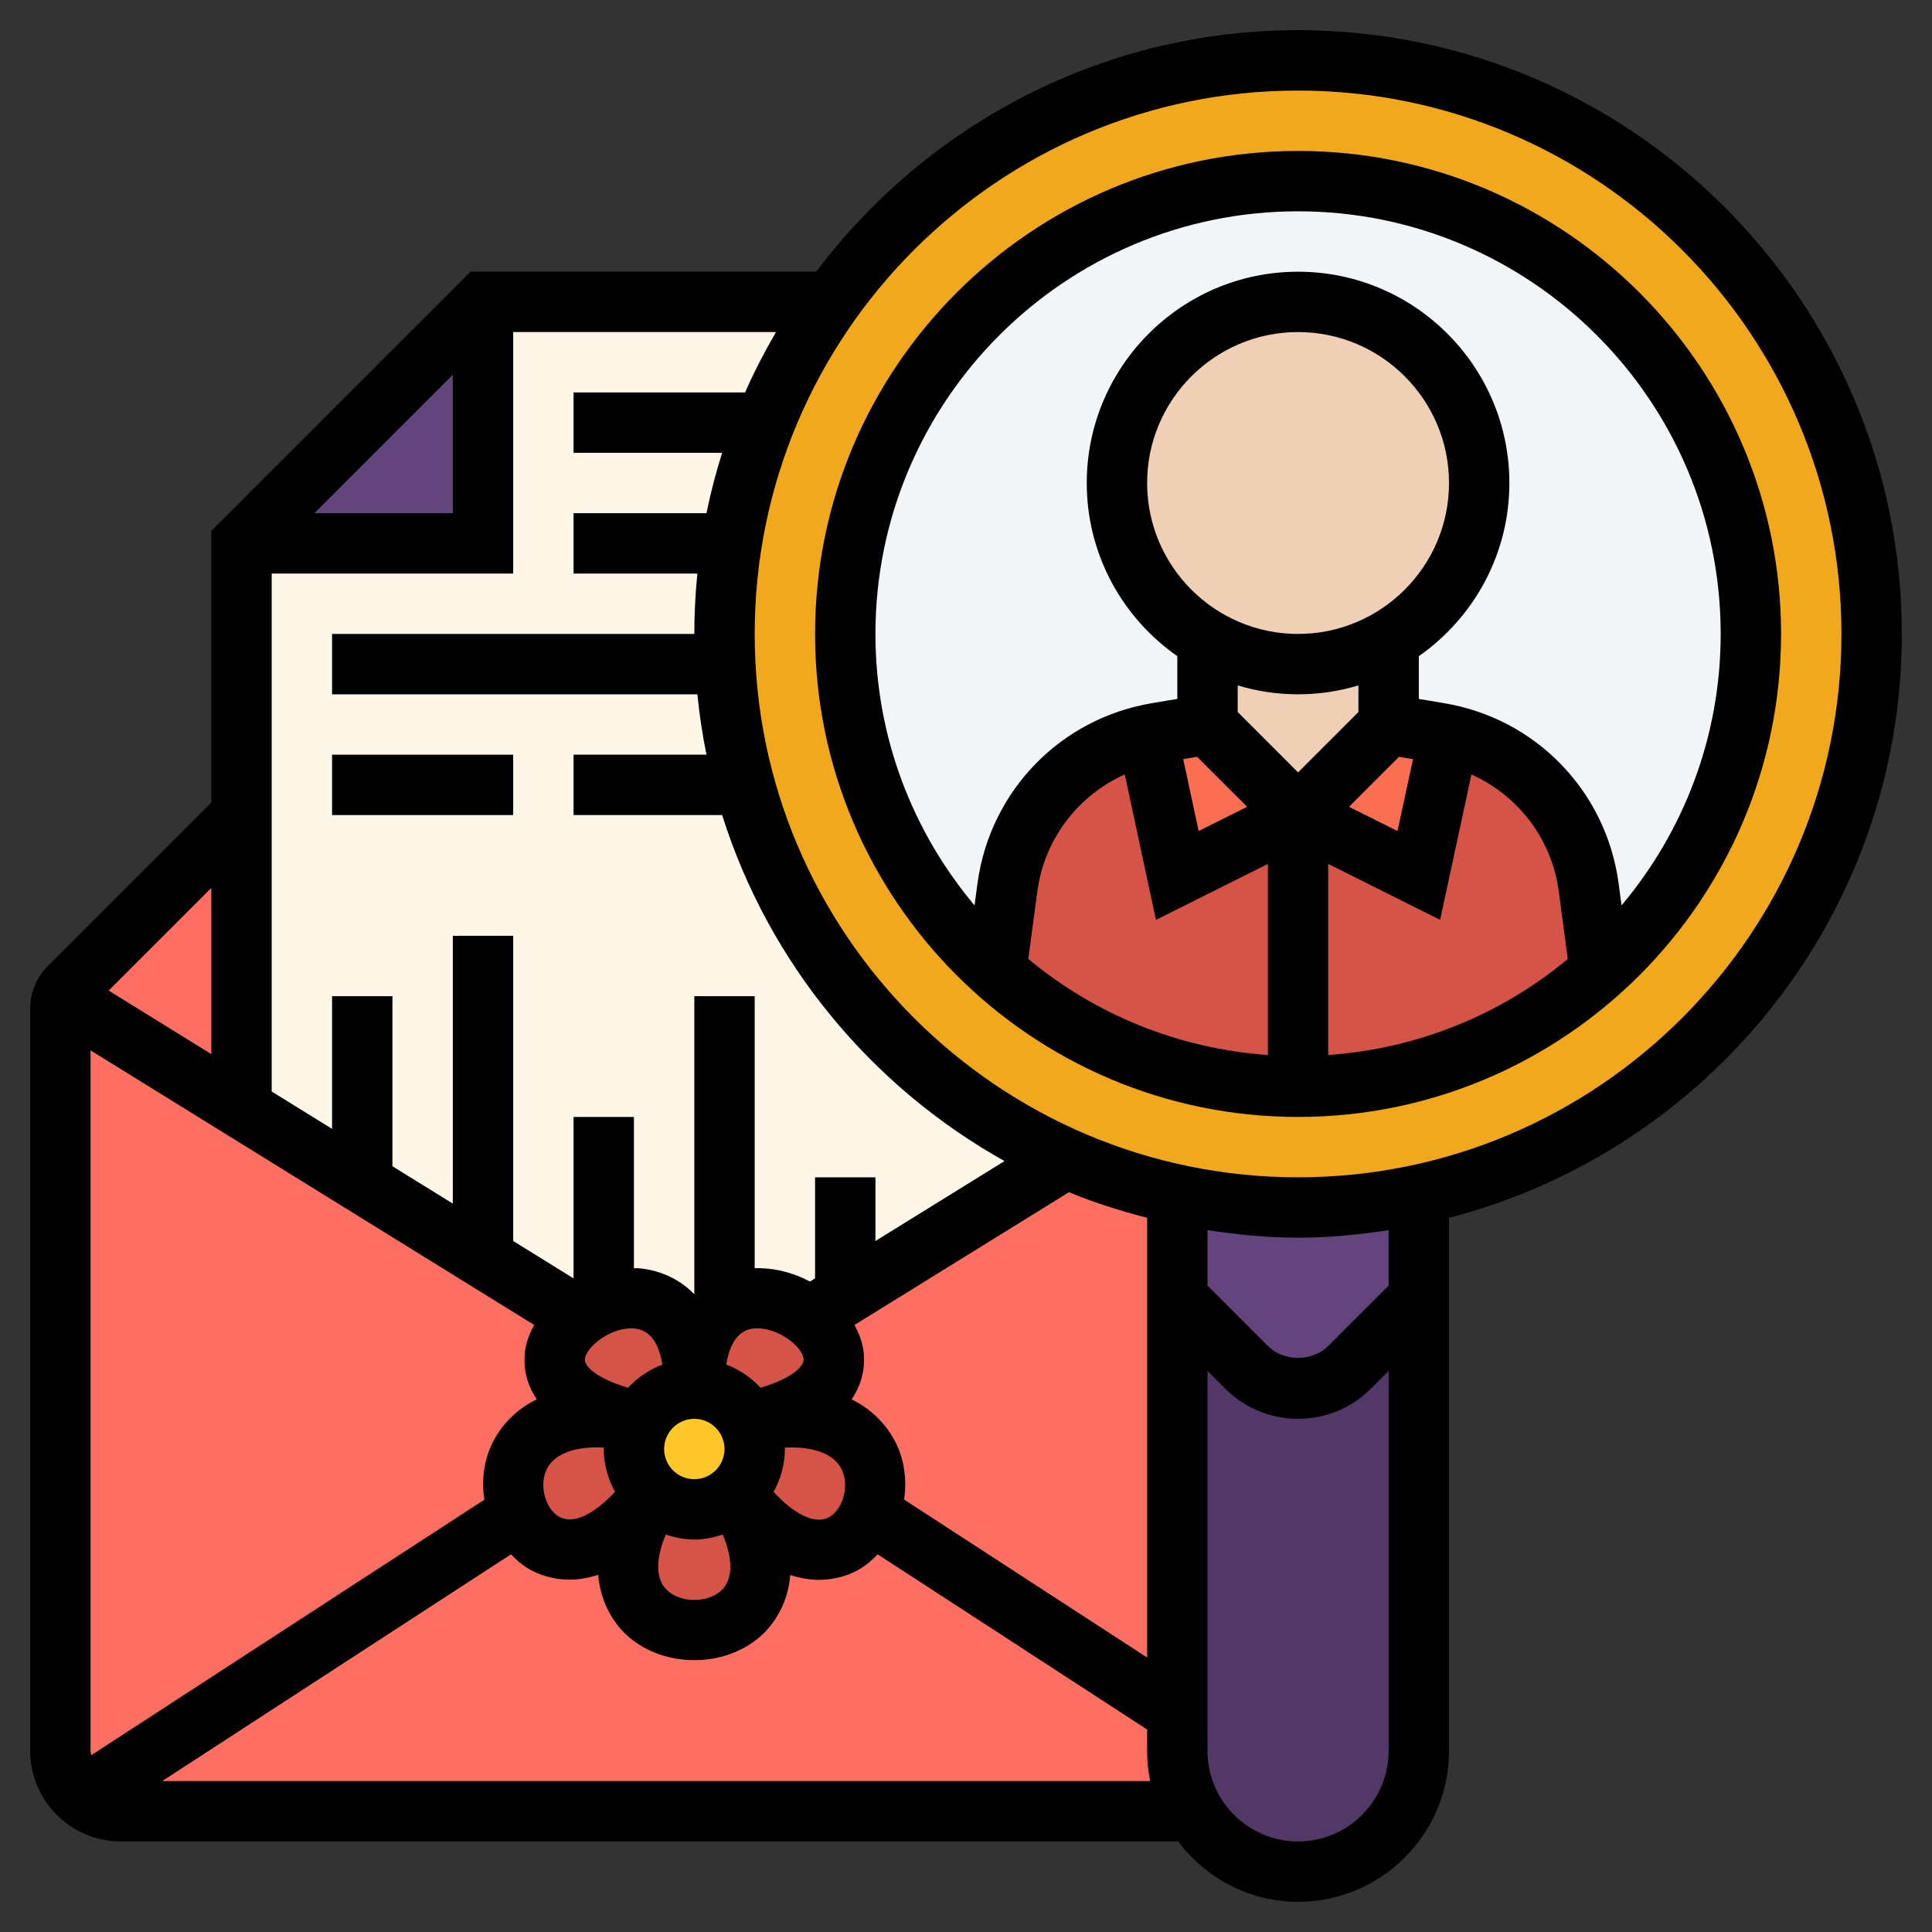 <?xml version="1.0"?>
<svg xmlns="http://www.w3.org/2000/svg" xmlns:xlink="http://www.w3.org/1999/xlink" xmlns:svgjs="http://svgjs.com/svgjs" version="1.1" width="512" height="512" x="0" y="0" viewBox="0 0 64 64" style="enable-background:new 0 0 512 512" xml:space="preserve" class=""><rect x="0" y="0" width="64" height="64" fill="#333333" stroke="none"/><g><g xmlns="http://www.w3.org/2000/svg"><g><path d="m8 27v9.71l-5.92-3.67c.04-.12.12-.24.21-.33z" fill="#ff6f61" data-original="#cf9e76" style="" class=""/><path d="m16 41.66 3.18 1.97c-1.2.96-1.45 2.74 2.02 3.47-3.77-.8-4.66 1.51-4.01 3.03h-.01l-14.46 9.4c-.44-.36-.72-.92-.72-1.53v-24.59c0-.13.03-.25.08-.37l5.92 3.67 4 2.48z" fill="#ff6f61" data-original="#dfb28b" style="" class=""/><path d="m39 43v13.75l-10.18-6.62h-.01c.64-1.51-.25-3.82-4.01-3.03 3.45-.74 3.22-2.51 2.02-3.47l1.18-.73 7.31-4.52.01-.01c1.17.53 2.4.93 3.68 1.2v.01z" fill="#ff6f61" data-original="#dfb28b" style="" class=""/><path d="m39.48 59.9-.31.1h-35.17c-.49 0-.93-.17-1.28-.47l14.46-9.4h.01c.57 1.36 2.38 2.08 4.45-.67h.01c-3.77 6.04 6.46 6.05 2.7.01 2.07 2.75 3.88 2.02 4.46.66h.01l10.18 6.62v1.25c0 .69.18 1.34.48 1.9z" fill="#ff6f61" data-original="#d3a06c" style="" class=""/><g fill="#ff826e"><path d="m24.8 47.1c3.76-.79 4.65 1.52 4.01 3.03-.58 1.36-2.39 2.09-4.46-.66v-.01c.4-.36.65-.88.65-1.46 0-.32-.07-.62-.21-.89z" fill="#d55447" data-original="#ff826e" style="" class=""/><path d="m24.35 49.47c3.76 6.04-6.47 6.03-2.7-.01.35.34.83.54 1.35.54s1-.2 1.35-.53z" fill="#d55447" data-original="#ff826e" style="" class=""/><path d="m21 48c0 .57.25 1.09.64 1.46-2.07 2.75-3.88 2.03-4.45.67-.65-1.52.24-3.83 4.01-3.03l.01.01c-.14.27-.21.57-.21.89z" fill="#d55447" data-original="#ff826e" style="" class=""/></g><path d="m24.02 22c-.01-.33-.02-.67-.02-1 0-4.1 1.3-7.9 3.52-11 3.43-4.84 9.09-8 15.48-8 10.49 0 19 8.51 19 19 0 9.12-6.43 16.74-15 18.57-1.29.28-2.63.43-4 .43s-2.71-.15-4-.43c-1.28-.27-2.51-.67-3.68-1.2-5.18-2.28-9.14-6.82-10.65-12.37-.35-1.29-.57-2.63-.65-4z" fill="#f2a81d" data-original="#fcd770" style="" class=""/><circle cx="43" cy="21" fill="#f2f5f7" r="15" data-original="#69d6f4" style="" class=""/><path d="m52.62 29.35.38 2.82c-2.65 2.38-6.16 3.83-10 3.83v-9l4 2 1-4.64v-.01c2.42.54 4.27 2.52 4.62 5z" fill="#d55447" data-original="#ff826e" style="" class=""/><path d="m48 24.35v.01l-1 4.64-4-2 3-3 1.67.28c.11.02.22.04.33.07z" fill="#fc6e51" data-original="#fc6e51" style=""/><path d="m43 10c3.31 0 6 2.69 6 6 0 2.22-1.21 4.16-3 5.2-.88.51-1.9.8-3 .8s-2.12-.29-3-.8c-1.79-1.04-3-2.98-3-5.2 0-3.31 2.69-6 6-6z" fill="#f0d0b4" data-original="#f0d0b4" style="" class=""/><path d="m47 43v15c0 2.21-1.79 4-4 4-1.1 0-2.1-.45-2.83-1.17-.27-.27-.5-.59-.69-.93-.3-.56-.48-1.21-.48-1.9v-1.25-13.75l2.29 2.29c.46.46 1.07.71 1.71.71s1.25-.25 1.71-.71z" fill="#523866" data-original="#969faa" style="" class=""/><path d="m47 39.58v3.42l-2.29 2.29c-.46.46-1.07.71-1.71.71s-1.25-.25-1.71-.71l-2.29-2.29v-3.42-.01c1.29.28 2.63.43 4 .43s2.71-.15 4-.43z" fill="#64447c" data-original="#ccd1d9" style="" class=""/><path d="m46 21.2v2.8l-3 3-3-3v-2.8c.88.51 1.9.8 3 .8s2.12-.29 3-.8z" fill="#f0d0b4" data-original="#f0d0b4" style="" class=""/><path d="m43 27v9c-3.84 0-7.35-1.45-10-3.83l.38-2.82c.35-2.48 2.2-4.46 4.62-5l1 4.65z" fill="#d55447" data-original="#ff826e" style="" class=""/><path d="m43 27-4 2-1-4.65c.11-.03.22-.05.33-.07l1.67-.28z" fill="#fc6e51" data-original="#fc6e51" style=""/><path d="m24.67 26c-.35-1.29-.57-2.63-.65-4-.01-.33-.02-.67-.02-1 0-4.1 1.3-7.9 3.52-11h-.01-11.51v8h-8v8 1 9.71l4 2.48 4 2.47 3.18 1.97c.24-.19.52-.35.82-.46 1.34-.49 3-.01 3 2.79 0-1.41.42-2.23 1-2.63.85-.59 2.04-.32 2.82.3l1.18-.73 7.31-4.52.01-.01c-5.18-2.28-9.14-6.82-10.65-12.37z" fill="#fef6e7" data-original="#e6e9ed" style="" class=""/><path d="m26.82 43.63c1.2.96 1.43 2.73-2.02 3.47l-.01.01c-.33-.66-1.01-1.11-1.79-1.11v-.04c0-1.41.42-2.23 1-2.63.85-.59 2.04-.32 2.82.3z" fill="#d55447" data-original="#ff826e" style="" class=""/><path d="m24.79 47.11c.14.27.21.57.21.89 0 .58-.25 1.1-.65 1.46v.01c-.35.33-.83.53-1.35.53s-1-.2-1.35-.54h-.01c-.39-.37-.64-.89-.64-1.46 0-.32.07-.62.21-.89.33-.66 1.01-1.11 1.79-1.11s1.46.45 1.79 1.11z" fill="#ffc729" data-original="#ffc729" style="" class=""/><path d="m23 45.96v.04c-.78 0-1.46.45-1.79 1.11l-.01-.01c-3.47-.73-3.22-2.51-2.02-3.47.24-.19.52-.35.82-.46 1.34-.49 3-.01 3 2.79z" fill="#d55447" data-original="#ff826e" style="" class=""/><path d="m16 10v8h-8z" fill="#64447c" data-original="#5cd6b3" style="" class=""/></g><g><path d="m43 5c-8.822 0-16 7.178-16 16s7.178 16 16 16 16-7.178 16-16-7.178-16-16-16zm1 23.618 3.706 1.853 1.037-4.816c1.531.691 2.641 2.106 2.886 3.826l.306 2.286c-2.185 1.817-4.932 2.969-7.936 3.182v-6.331zm2.294-1.089-1.606-.803 1.655-1.655.464.077zm-3.294-6.529c-2.757 0-5-2.243-5-5s2.243-5 5-5 5 2.243 5 5-2.243 5-5 5zm0 2c.695 0 1.366-.105 2-.295v.881l-2 2-2-2v-.881c.634.19 1.305.295 2 .295zm-3.343 2.071 1.655 1.655-1.605.802-.511-2.381zm-2.398.583 1.034 4.818 3.707-1.854v6.331c-3.004-.214-5.751-1.366-7.936-3.183l.304-2.278c.247-1.726 1.359-3.143 2.891-3.834zm16.457 4.338-.105-.785c-.433-3.034-2.755-5.411-5.779-5.915l-.832-.139v-1.416c1.811-1.267 3-3.364 3-5.736 0-3.86-3.14-7-7-7s-7 3.14-7 7c0 2.373 1.189 4.47 3 5.736v1.416l-.833.139c-3.023.504-5.345 2.881-5.78 5.923l-.104.777c-2.045-2.435-3.283-5.57-3.283-8.992 0-7.72 6.28-14 14-14s14 6.28 14 14c0 3.422-1.238 6.557-3.284 8.992z" fill="#000000" data-original="#000000" style="" class=""/><path d="m63 21c0-11.028-8.972-20-20-20-6.523 0-12.309 3.153-15.962 8h-11.452l-8.586 8.586v9l-5.414 5.414c-.378.378-.586.88-.586 1.414v24.586c0 1.654 1.346 3 3 3h35.026c.914 1.207 2.348 2 3.974 2 2.757 0 5-2.243 5-5v-17.658c8.612-2.229 15-10.043 15-19.342zm-38.318-8h-5.682v2h4.922c-.206.653-.381 1.32-.519 2h-4.403v2h4.101c-.065.658-.101 1.325-.101 2h-12v2h12.101c.068.677.168 1.344.302 2h-4.403v2h4.922c1.546 4.905 4.938 8.993 9.354 11.462l-4.276 2.648v-2.11h-2v3.348l-.168.104c-.558-.297-1.192-.46-1.832-.441v-9.011h-2v9.874c-.671-.695-1.497-.838-1.866-.863-.045-.003-.089.005-.134.004v-5.015h-2v5.348l-2-1.238v-10.11h-2v8.871l-2-1.238v-5.633h-2v4.395l-2-1.238v-17.157h8v-8h8.706c-.375.646-.722 1.31-1.024 2zm13.318 41.907-8.05-5.232c.077-.53.038-1.081-.151-1.595-.139-.376-.552-1.216-1.588-1.725.435-.635.441-1.262.389-1.631-.041-.291-.152-.567-.293-.833l7.103-4.397c.835.344 1.704.618 2.591.848v14.565zm-20.22-8.555c-1.034.507-1.447 1.343-1.586 1.719-.192.518-.231 1.074-.151 1.609l-13.015 8.459c-.007-.047-.028-.09-.028-.139v-23.205l14.693 9.095c-.143.268-.256.547-.297.841-.052.367-.046.991.384 1.621zm8.839-1.347c.033.229-.341.642-1.424.965-.313-.338-.699-.602-1.137-.768.1-.617.355-1.158.948-1.199.756-.04 1.555.587 1.613 1.002zm-4.619 2.995c0-.551.449-1 1-1s1 .449 1 1-.449 1-1 1-1-.449-1-1zm-1.196-2.029c-1.085-.322-1.46-.733-1.428-.961.059-.416.867-1.053 1.618-1.004.592.041.848.581.948 1.197-.438.166-.825.43-1.138.768zm-2.735 2.795c.216-.583.918-.864 1.936-.815 0 .017-.005.032-.005.049 0 .516.143.995.373 1.419-.71.757-1.385 1.077-1.835.834-.444-.243-.667-.952-.469-1.487zm3.986 2.067c.299.1.613.167.945.167.331 0 .644-.067.942-.166.354.847.338 1.521-.074 1.874-.455.391-1.285.39-1.74-.001-.412-.354-.428-1.028-.073-1.874zm3.57-1.41c.231-.425.375-.905.375-1.423 0-.016-.005-.032-.005-.048 1.013-.047 1.712.237 1.927.82.198.539-.025 1.249-.469 1.491-.45.241-1.122-.081-1.828-.84zm-15.211-32.423 4.586-4.586v4.586zm-3.414 17.919-3.4-2.105 3.4-3.4zm-1.627 24.081 11.552-7.509c.194.2.407.382.653.516.226.124.683.321 1.296.321.282 0 .6-.05.941-.16.092 1.133.715 1.803 1.009 2.055.599.515 1.387.772 2.175.772.786 0 1.572-.256 2.17-.77.294-.252.917-.919 1.01-2.051.341.11.659.161.942.161.608 0 1.063-.195 1.287-.317.251-.137.468-.322.666-.528l8.926 5.803v.707c0 .342.035.677.101 1zm37.627 2c-1.654 0-3-1.346-3-3v-12.586l.586.586c.645.645 1.502 1 2.414 1s1.77-.355 2.414-1l.586-.586v12.586c0 1.654-1.346 3-3 3zm3-18.414-2 2c-.526.526-1.474.526-2 0l-2-2v-1.836c.981.149 1.978.25 3 .25s2.019-.101 3-.25zm-3-3.586c-9.925 0-18-8.075-18-18s8.075-18 18-18 18 8.075 18 18-8.075 18-18 18z" fill="#000000" data-original="#000000" style="" class=""/><path d="m11 25h6v2h-6z" fill="#000000" data-original="#000000" style="" class=""/></g></g></g></svg>
